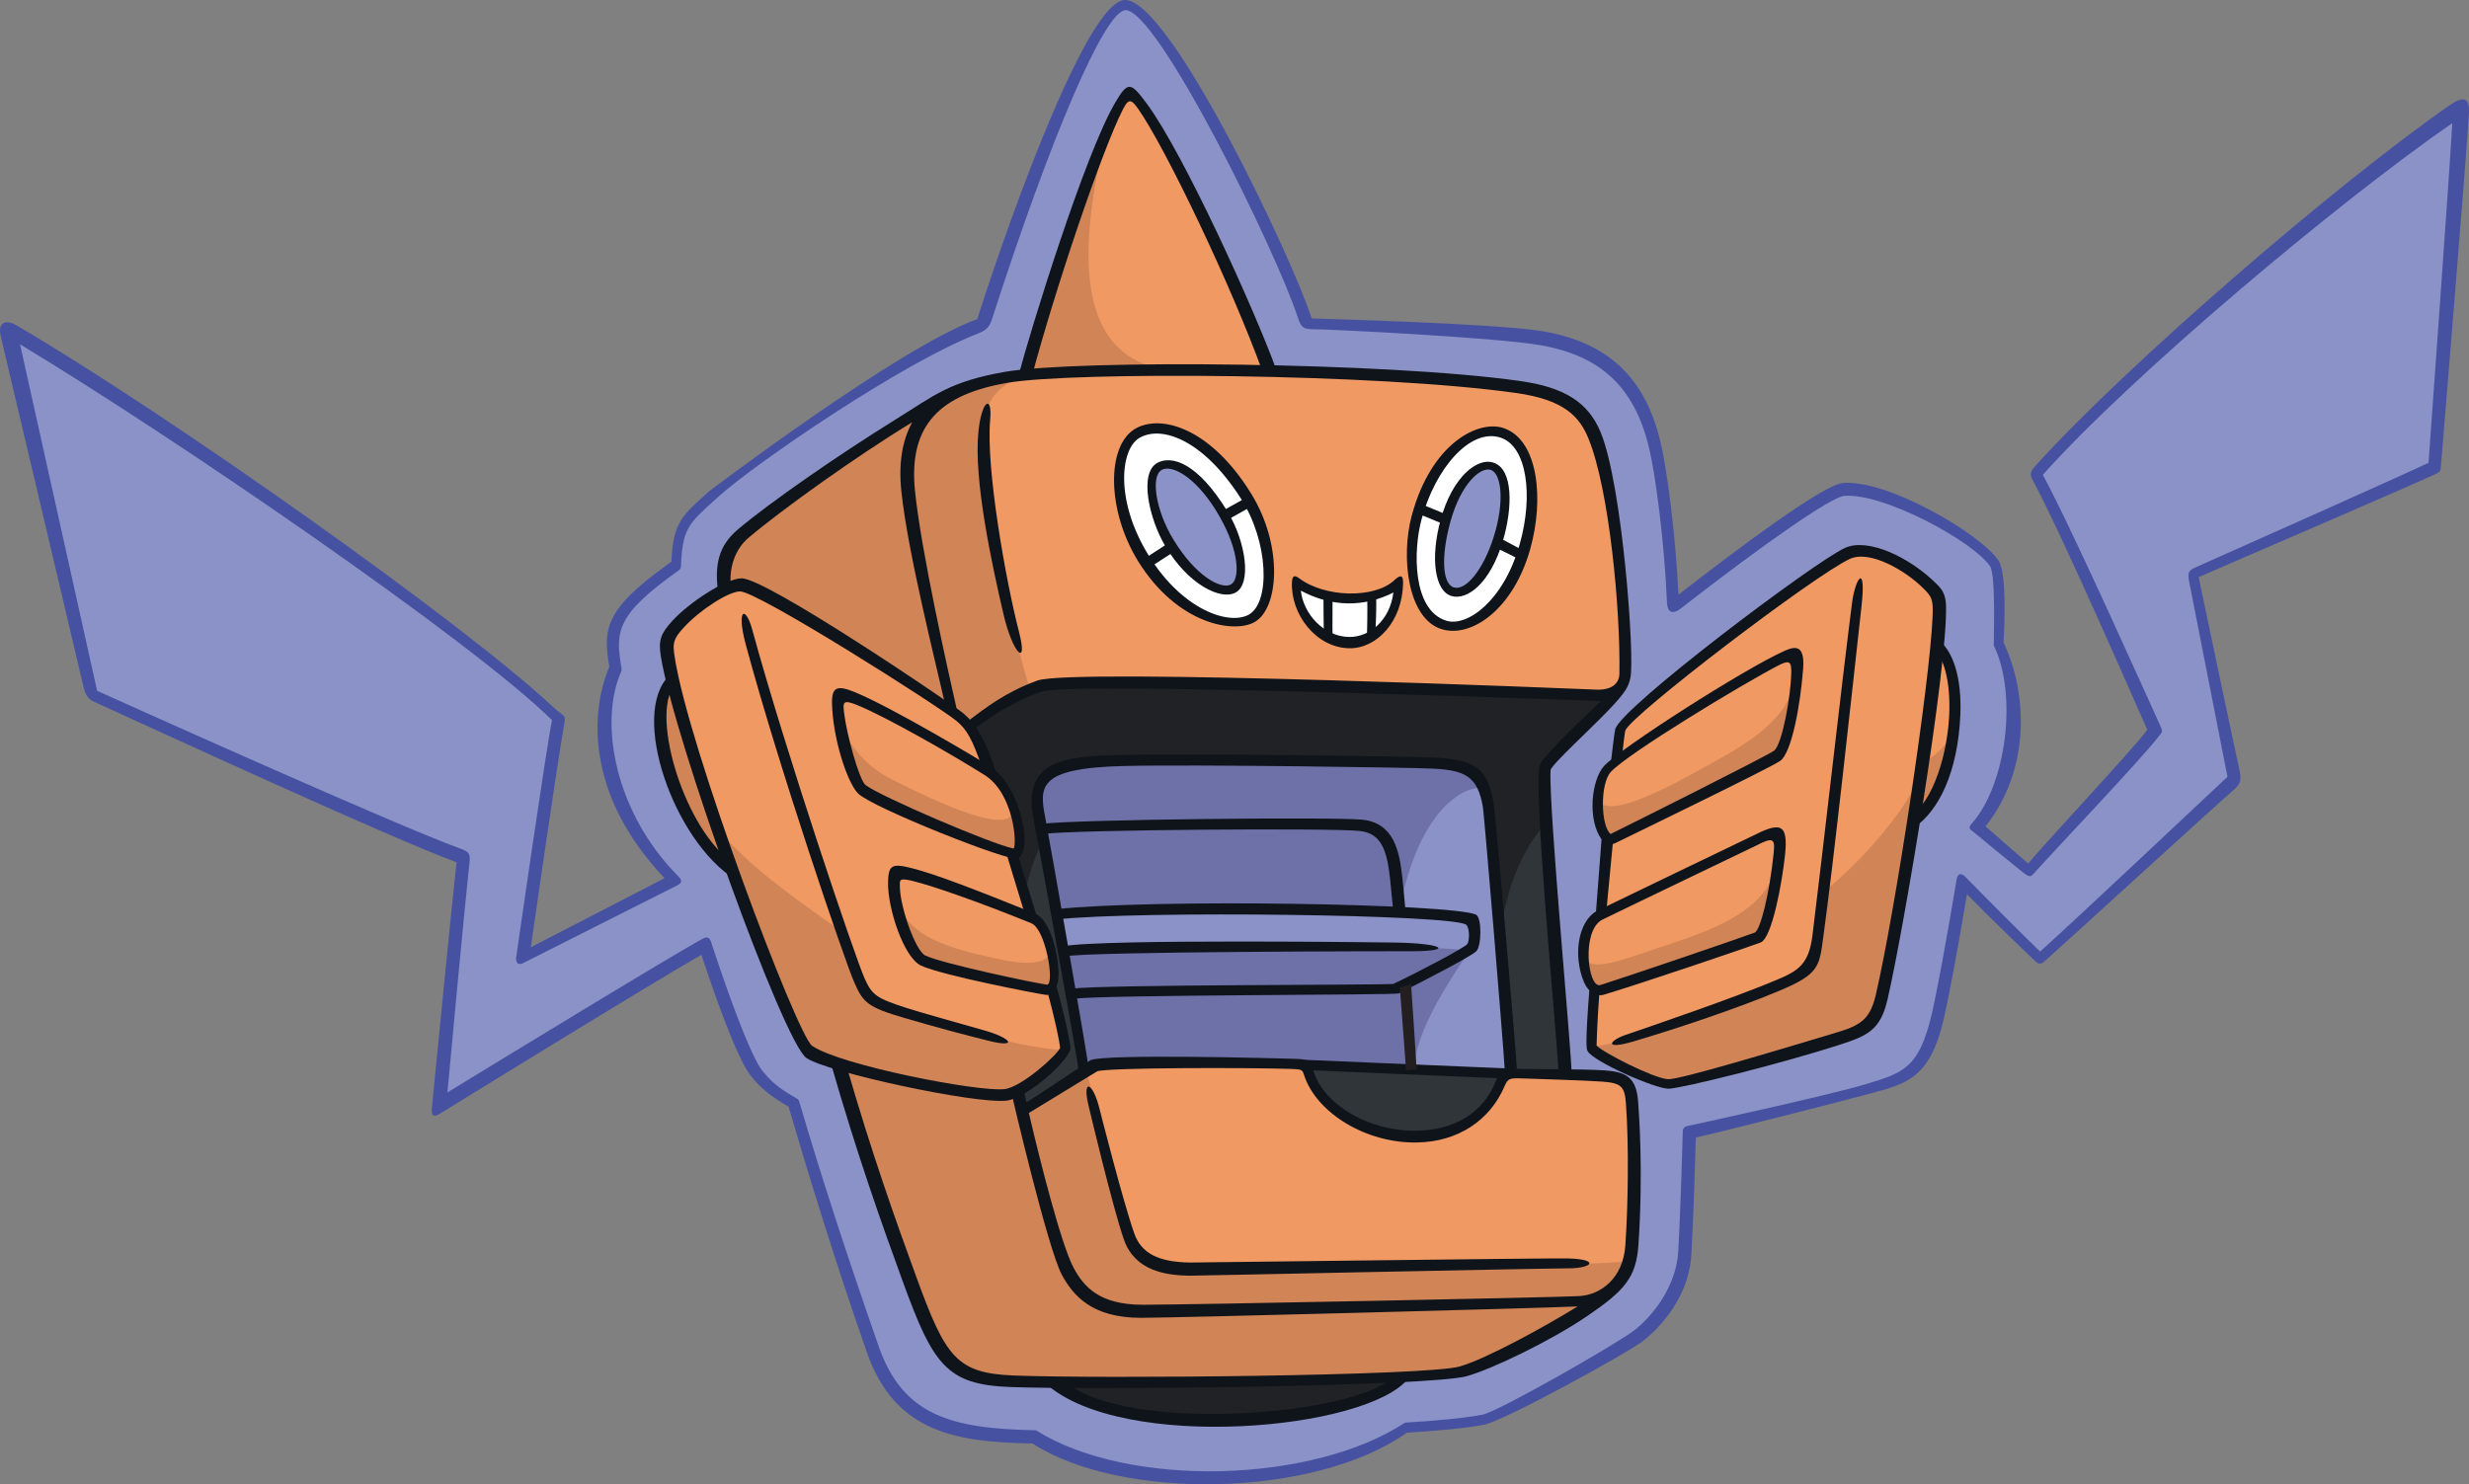 <?xml version="1.0" encoding="UTF-8"?>
<!-- Created with Inkscape (http://www.inkscape.org/) -->
<svg version="1.1" viewBox="0 0 433.96 260.95" xmlns="http://www.w3.org/2000/svg">
 <rect x="0" y="0" width="433.96" height="260.95" fill="#808080" stroke="none"/>
 <g transform="translate(102.45 -18.027)">
  <path d="m329.48 37.954c-19.731 13.378-57.764 45.092-73.965 63.41 7.042 12.672 20.059 43.105 21.126 45.075-4.054 6.074-21.126 21.75-22.357 24.754-4.826-3.907-7.764-6.336-9.504-7.748 6.156-6.96 8.503-23.112 4.022-32.337 0.378-6.648 0.263-12.607-0.739-14.051-3.283-4.76-19.287-13.362-26.444-12.738-4.153 0.345-28.644 19.55-30.121 20.699-0.427-11.228-2.035-23.506-3.267-28.595-2.462-10.21-8.191-16.595-19.878-18.614-8.47-1.444-25.558-2.167-41.415-2.873-2.462-9.159-24.786-56.549-31.697-56.007-6.911 0.542-23.637 53.184-24.655 56.369-13.198 4.498-40.512 23.243-47.225 29.268-5.417 4.859-6.747 5.794-7.026 13.001-11.244 7.945-11.605 11.211-10.407 18.155-3.857 8.585-1.921 24.885 10.325 37.114-3.775 1.904-19.534 9.98-27.101 13.674 0.345-1.51 5.056-36.277 6.402-42.186-14.084-14.084-68.778-51.51-95.813-67.629l14.1 63.411s55.351 24.983 65.462 28.348c-0.804 6.779-4.169 43.335-4.169 43.335s41.234-25.23 46.487-28.004c4.498 13.69 7.584 20.912 9.045 22.817 1.789 2.298 3.349 3.562 6.5 5.335 4.153 14.182 8.798 28.217 13.936 43.007 4.596 13.198 14.248 15.184 28.529 15.446 15.824 10.473 50.459 9.012 64.921-1.362 5.089-0.295 10.588-0.788 13.739-1.412 3.168-0.624 24.278-12.836 27.052-15.003 2.774-2.15 7.649-7.436 8.076-14.461 0.41-7.026 0.804-21.257 0.804-21.257s26.132-5.794 30.335-7.042c7.255-2.183 10.899-2.61 13.411-13.427 1.067-4.58 2.791-14.133 4.366-23.637 3.07 3.184 12.393 12.492 13.788 13.756 6.254-5.581 33.913-31.648 33.913-31.648l-7.058-35.932s40.577-18.024 42.268-19.008c0.624-10.226 4.514-59.865 4.235-61.999" fill="#8b92c7"/>
  <path d="m177.57 94.75c-1.789-4.35-4.924-7.305-13.296-8.503-25.804-3.677-88.361-6.287-100.95 2.019-4.678 3.086-6.714 8.043-5.844 16.267 1.231 11.786 5.581 30.843 7.272 38.493 0.804 0.542 2.479 1.986 2.938 2.594 3.086-2.216 7.551-4.99 12.574-6.845 5.515-2.019 88.082 0.968 97.8 1.395 1.609 0.082 2.692-0.263 3.431-0.771 1.559-1.051 1.592-2.823 1.592-2.922 0.197-11.687-1.904-32.928-5.515-41.727" fill="#f19963"/>
  <path d="m144.44 190.89c-0.542 0.312-1.083 0.624-1.658 0.952-1.198 0.689-45.814-0.394-56.697 0.87 1.116 6.123 2.052 11.359 2.446 13.739 0.558-0.345 1.034-0.624 1.379-0.837 1.444-0.903 28.217-0.771 34.57-0.558 2.052 0.066 2.643 0.197 3.135 1.707 0.722 2.183 2.167 4.153 4.087 5.794 2.791-0.033 9.159-0.098 14.396-0.115-0.181-2.84-0.886-12.131-1.658-21.553" fill="#8b92c7"/>
  <path d="m159.08 159.74c-1.149-6.599-3.267-7.14-9.603-7.485-3.184-0.181-41.759-0.755-54.415-0.46-9.898 0.23-16.907 1.346-14.396 11.671 7.551-0.722 51.264-0.755 55.876-0.263 4.76 0.492 5.696 4.498 6.221 9.242 0.181 1.773 0.394 3.923 0.624 6.287 6.812 0.345 11.589 0.755 12.426 1.133 0.788 0.345 0.936 4.399 0.279 4.793-1.904 1.133-5.991 3.037-11.655 6.238 0.771 9.422 1.428 12.344 1.609 15.184 5.745-0.016 16.398 0.706 16.957 0.706-0.476-7.452-3.71-45.765-3.923-47.045" fill="#8b92c7"/>
  <g fill="#f19963">
   <path d="m120.61 83.385c-6.32-17.153-21.7-49.097-24.622-48.998-2.528 0.082-13.723 33.65-17.958 49.622 8.634-0.821 25.361-1.034 42.58-0.624"/>
   <path d="m57.485 104.54c-0.87-8.224 1.165-13.181 5.844-16.267-10.112 4.957-27.872 17.728-34.849 23.67-1.641 1.395-3.989 4.613-3.283 9.832 0.903-0.394 1.724-0.64 2.347-0.673 3.431-0.115 30.302 17.186 37.212 21.93-1.691-7.649-6.041-26.723-7.272-38.493"/>
   <path d="m26.364 170.92c-4.366-12.295-8.519-25.344-10.374-33.519-6.451 8.158 2.429 29.908 10.374 33.519"/>
  </g>
  <path d="m155.82 179.86c-3.874-1.707-53.315-3.086-72.307-1.133 0.854 4.596 1.756 9.521 2.577 13.985 10.867-1.264 55.499-0.181 56.697-0.87 0.558-0.328 11.408-6.041 13.296-7.19 0.657-0.394 0.509-4.448-0.263-4.793" fill="#8b92c7"/>
  <path d="m142.76 172.45c-0.509-4.744-1.461-8.749-6.205-9.242-4.613-0.492-48.342-0.46-55.876 0.263 0.525 2.807 1.625 8.683 2.84 15.266 13.083-1.346 42.596-1.362 59.619-0.509-0.213-2.364-0.181-4.005-0.378-5.778" fill="#8b92c7"/>
  <path d="m82.425 191.62c-0.016 1.559-19.255-3.217-22.62-4.81-2.626-1.231-6.5-13.329-4.317-14.987 1.428-1.083 18.565 5.63 22.964 7.387-0.985-3.562-2.118-8.043-3.086-11.162-4.054-1.051-24.77-10.144-26.264-11.31-1.609-1.28-5.335-14.708-3.792-16.004 1.494-1.28 26.165 13.066 26.362 13.214-2.15-6.205-4.366-9.176-6.927-10.932-6.894-4.728-33.765-22.029-37.196-21.914-1.756 0.066-12.245 5.368-12.557 10.374-0.345 5.745 19.977 67.859 24.803 71.142 3.775 2.577 26.74 8.634 34.389 7.781 1.592-0.181 10.834-4.924 10.604-8.125-0.066-0.886-0.903-5.318-2.364-10.653" fill="#f19963"/>
  <path d="m181.5 139.4c-0.739 0.509-1.822 0.837-3.431 0.771-9.718-0.443-92.284-3.414-97.8-1.395-5.023 1.855-9.488 4.629-12.574 6.845 1.313 1.724 2.61 4.366 3.972 8.322 4.547 3.562 6.911 12.262 4.219 14.855-0.066 0.066 3.086 10.62 3.267 10.686 2.922 1.182 4.777 10.095 3.283 12.131 1.461 5.351 2.282 9.783 2.347 10.653 0.082 0.968-4.596 5.433-8.24 7.305h-0.016c0.131 0.607 0.394 1.773 0.804 3.496 2.791-1.658 8.273-4.859 11.211-6.615-0.394-2.38-8.06-44.041-8.125-44.336-1.822-9.471 4.744-10.079 14.658-10.325 12.639-0.295 51.231 0.279 54.415 0.46 6.336 0.361 8.454 0.886 9.603 7.485 0.213 1.28 3.447 39.593 3.923 47.045 2.183 0.049 5.729 0.099 9.192 0.197-0.016-8.618-3.907-42.876-3.267-53.759 0.115-1.937 9.34-9.061 12.557-13.821" fill="#30353a"/>
  <g fill="#f19963">
   <path d="m237.79 131.15c-0.689 7.764-2.347 19.878-4.186 31.648 7.731-5.039 9.898-27.002 4.186-31.648"/>
   <path d="m237.9 122.93c-1.691-3.283-10.637-9.718-15.561-7.469-5.597 2.577-39.297 27.757-39.987 30.794-0.115 0.476-0.443 2.84-0.755 5.499 5.811-4.547 23.555-15.528 29.793-18.319 1.051-0.46 1.97 0.099 1.921 2.511-0.082 4.58-1.904 13.756-3.365 14.757-1.871 1.28-26.855 13.838-29.809 15.282-0.295 0.148-0.788 8.519-1.182 12.836 2.807-1.412 23.588-11.277 26.855-12.935 4.481-2.282 4.613-1.264 4.251 2.2-0.279 2.626-1.658 13.92-3.726 14.724-1.97 0.755-22.439 7.879-28.053 9.504-0.492 0.148-1.149 9.488-0.952 9.898 0.706 1.395 12.36 6.648 13.526 6.418 5.565-1.116 20.633-5.483 29.432-8.125 4.629-1.379 6.697-2.479 7.846-7.387 2.397-10.358 12.114-65.626 9.767-70.19"/>
   <path d="m177.05 246.75c-3.989 0.23-71.749 1.559-78.627 1.559-7.584 0-10.785-2.938-12.935-6.927-2.314-4.301-6.188-19.714-8.158-28.299-0.312-1.362-0.591-2.561-0.788-3.496-0.87 0.443-1.674 0.739-2.347 0.821-5.22 0.591-20.469-2.84-28.972-5.581 4.514 15.66 8.683 27.462 12.541 38.017 5.171 14.199 7.255 17.498 18.007 17.909 1.609 0.066 73.259-0.049 78.611-1.609 5.302-1.559 19.583-9.045 22.669-12.393"/>
   <path d="m184.23 211.98c-0.263-3.628-1.395-4.416-5.023-4.695-1.855-0.131-17.219-0.509-17.564-0.525-0.657 2.265-1.674 4.136-2.938 5.647-8.273 9.947-27.708 4.662-31.073-5.647-0.509-1.51-1.1-1.641-3.152-1.707-6.353-0.197-33.109-0.345-34.57 0.558-0.345 0.213-9.8 5.794-12.59 7.469 1.986 8.569 5.844 23.998 8.158 28.283 2.15 3.989 5.368 6.944 12.951 6.944 6.861 0 72.8-1.264 76.789-1.527 3.529-0.213 8.437-2.873 8.913-9.783 0.755-11.014 0.41-20.699 0.099-25.016"/>
   <path d="m71.669 153.95c-0.197-0.148-24.868-14.494-26.362-13.214-1.527 1.297 2.2 14.724 3.808 16.004 1.477 1.165 26.822 11.425 26.92 11.392 2.085-0.886 0.181-10.62-4.366-14.182"/>
   <path d="m79.144 179.49c-2.774-1.116-22.127-8.815-23.654-7.666-2.183 1.658 1.674 13.756 4.317 15.003 3.365 1.576 21.586 5.794 22.62 4.793 1.839-1.756-0.361-10.949-3.283-12.131"/>
   <path d="m211.39 133.44c-9.406 4.202-29.58 17.416-31.796 19.878-1.904 2.118-1.264 11.031 0.607 12.131 0.23 0.148 27.872-13.46 29.727-14.741 1.477-1.018 3.283-10.177 3.381-14.773 0.049-2.397-0.87-2.955-1.921-2.495"/>
   <path d="m205.81 165.89c-3.267 1.658-27.101 13.05-27.15 13.083-3.365 1.871-3.562 11.326-0.854 12.984 1.182 0.722 26.543-8.388 28.529-9.143 2.068-0.788 3.447-12.098 3.726-14.708 0.361-3.48 0.23-4.498-4.251-2.216"/>
  </g>
  <path d="m97.265 94.594c-4.12 2.544-4.136 12.623 1.412 21.569 5.975 9.636 14.642 12.902 18.811 10.538 4.613-2.643 3.841-13.821-1.083-21.52-6.747-10.555-14.888-13.214-19.14-10.588" fill="#fff"/>
  <path d="m161.62 94.281c-5.729-1.904-12.163 4.547-14.921 14.773-1.953 7.173-0.394 17.564 5.302 18.828 3.989 0.886 10.505-3.825 13.362-13.903 2.331-8.257 1.198-18.056-3.743-19.698" fill="#fff"/>
  <path d="m159.67 100.08c-2.823-1.116-6.796 4.892-8.027 9.373-1.527 5.466-1.527 11.769 1.379 12.574 3.119 0.87 6.221-3.71 7.567-7.978 1.839-5.86 2.003-12.804-0.919-13.969" fill="#8b92c7"/>
  <path d="m101.41 100.33c-2.708 1.576-1.395 8.06 1.543 12.902 3.578 5.942 9.225 9.143 11.31 8.076 2.495-1.28 1.461-7.994-1.641-13.033-3.972-6.451-9.028-9.209-11.211-7.945" fill="#8b92c7"/>
  <path d="m125.37 120.42c4.924 3.693 15.266 3.086 18.04 0.066-0.066 4.859-3.316 10.506-8.765 10.423-4.284-0.082-9.701-4.284-9.274-10.489" fill="#fff"/>
  <path d="m83.526 261.62c11.244 9.882 47.078 6.632 59.668-0.788-9.438-0.345-55.4 0.558-59.668 0.788" fill="#30353a"/>
  <g fill="#6e71a8">
   <path d="m155.64 185.5c-0.542 0.312-12.278 6.008-12.853 6.336-1.198 0.706-45.83-0.378-56.697 0.886 1.116 6.106 2.052 11.359 2.446 13.739 0.558-0.345 1.034-0.624 1.379-0.837 1.444-0.903 28.217-0.771 34.57-0.558 2.035 0.066 2.085 0.657 3.677 0.673 6.106 0.049 12.656 0.361 17.892 0.345 0.295-5.499 3.857-12.262 9.586-20.584"/>
   <path d="m158.37 156.79c-1.313-3.841-3.66-4.251-8.897-4.53-3.184-0.181-41.759-0.755-54.399-0.46-9.915 0.23-16.924 1.33-14.396 11.655 7.534-0.706 51.264-0.739 55.876-0.246 4.744 0.492 5.696 4.498 6.205 9.242 0.197 1.773 0.41 3.907 0.624 6.287 3.792-20.962 13.674-22.997 14.987-21.947"/>
   <path d="m84.639 184.8c0.492 2.692 0.985 5.368 1.444 7.912 10.883-1.264 55.499-0.181 56.713-0.87 0.509-0.312 9.603-5.105 12.607-6.796-23.769-1.789-46.897 0.443-70.764-0.246"/>
   <path d="m142.76 172.45c-0.509-4.744-1.461-8.749-6.205-9.242-4.613-0.492-48.342-0.46-55.876 0.263 0.525 2.807 1.625 8.683 2.84 15.266 13.083-1.346 42.843-0.87 59.865 0-0.213-2.364-0.427-4.514-0.624-6.287"/>
  </g>
  <g fill="#d18456">
   <path d="m235.43 152.08c-0.558 3.907-1.198 6.714-1.822 10.719 4.136-2.692 6.861-9.225 7.452-16.349-1.576 2.987-3.644 4.744-5.63 5.63"/>
   <path d="m183.59 239.79c-9.832 0.903-78.791 2.725-82.977 0.722-0.837-0.394-2.873-1.658-3.381-2.856-4.629-10.801-7.091-26.067-8.7-31.205l-11.507 7.058-0.427-2.938s-18.253-0.706-31.418-5.089c17.154 54.169 17.006 54.743 30.581 55.269 1.609 0.066 73.259-0.066 78.611-1.625 5.794-1.691 28.742-12.344 29.218-19.337"/>
   <path d="m54.209 155c-5.056-2.594-7.485-6.418-8.585-9.127 0 2.791 1.806 9.471 3.48 11.146s26.871 11.129 26.92 11.113c1.362-0.575 1.034-4.859-0.607-8.782 1.625 5.959-9.783 1.494-21.208-4.35"/>
   <path d="m81.981 185.02c0.345 1.297-1.165 3.381-9.373 1.527-7.814-1.756-15.528-3.546-17.63-10.604 0 1.116 2.758 9.767 4.301 10.883 1.527 1.116 22.538 5.384 23.145 4.793 0.509-0.492 0.689-3.759-0.443-6.599"/>
   <path d="m50.479 193.15c-1.691-1.264-2.905-5.204-4.744-11.195-4.662-3.332-16.152-10.949-21.668-17.843 3.923 14.626 13.509 37.015 15.725 38.509 3.775 2.577 26.74 8.634 34.405 7.781 1.527-0.181 10.128-4.58 10.555-7.764-8.536-0.131-31.04-7.058-34.274-9.488"/>
   <path d="m218.35 174.62c-1.165 8.585-1.609 11.195-3.168 13.214-4.219 5.417-36.096 14.921-37.869 14.084 1.412 2.643 12.377 6.944 13.542 6.714 5.565-1.116 20.633-5.483 29.432-8.125 4.629-1.379 6.779-1.937 7.928-6.861 1.74-7.502 4.826-20.995 6.861-39.281-2.561 6.008-9.636 14.445-16.727 20.256"/>
   <path d="m92.44 39.59c-4.941 19.222-7.305 41.152 10.423 43.483l-25.246 0.854z"/>
   <path d="m195.9 153.59c-8.322 4.563-16.316 8.273-17.646 4.809 0 0-0.131 5.991 2.364 7.239l29.809-14.97s3.365-9.225 2.741-13.083c-1.74 7.469-8.503 11.195-17.268 16.004"/>
   <path d="m175.76 184.35s-0.378 6.73 2.741 7.863l27.938-9.11s3.496-4.235 3.611-13.099c-1.74 5.991-6.484 9.882-17.859 13.608-11.31 3.726-16.595 6.353-16.431 0.739"/>
   <path d="m25.215 121.85s-2.167-5.171 3.513-10.243c4.629-4.153 23.161-16.94 34.455-23.539 4.777-2.791 14.724-4.301 14.724-4.301-5.121 2.495-7.961 4.054-7.502 13.198 0.968 18.992 8.191 42.35 8.191 42.35l-10.276 6.336s-37.918-24.786-39.872-24.918c-1.97-0.148-3.234 1.116-3.234 1.116"/>
   <path d="m26.364 170.92c-4.366-12.295-8.519-25.344-10.374-33.519-6.451 8.158 2.429 29.908 10.374 33.519"/>
  </g>
  <path d="m181.5 139.4c-0.739 0.509-1.822 0.837-3.431 0.771-9.718-0.443-92.284-3.414-97.8-1.395-5.023 1.855-9.488 4.629-12.574 6.845 1.313 1.724 2.61 4.366 3.972 8.322 1.904 1.494 6.484 8.437 4.251 14.905 0.558 3.02 1.182 4.76 1.839 7.666-0.115-2.692 1.28-6.927 3.267-11.326-1.986-7.485-0.312-10.226 2.085-11.572 2.643-1.477 6.861-1.691 11.966-1.822 12.639-0.295 51.231 0.279 54.415 0.46 6.336 0.361 8.454 0.886 9.603 7.485 0.131 0.788 1.116 9.094 2.2 22.111 1.477-10.095 4.81-15.545 8.273-19.55-0.41-6.254-0.821-5.762-0.624-9.077 0.115-1.937 9.34-9.061 12.557-13.821" fill="#212226"/>
  <path d="m83.526 261.62c11.244 9.882 47.078 6.632 59.668-0.788-9.438-0.345-55.4 0.558-59.668 0.788" fill="#212226"/>
  <g fill="#0f141b">
   <path d="m142.57 259.84c-5.335 6.878-47.833 10.653-58.256 0.689-0.361-0.345-3.332 0.41-2.955 0.739 13.329 12.065 56.631 8.257 63.804-0.985 0.295-0.394-2.298-0.837-2.594-0.443"/>
   <path d="m184.12 137.15c0.772-3.743-1.412-33.798-5.22-43.089-2.183-5.318-6.385-7.945-14.15-9.045-23.26-3.332-77.954-3.808-90.61-1.609-9.75 1.707-12.41 4.169-19.189 8.372-9.832 6.09-22.226 14.658-27.741 19.353-3.381 2.873-4.038 6.172-3.48 10.752 0.033 0.279 2.298-0.46 2.265-0.837-0.443-5.023 2.183-7.699 3.053-8.421 5.712-4.859 18.992-14.379 28.841-20.371-1.674 3.037-2.462 7.009-1.904 12.213 1.116 10.653 6.008 29.941 7.896 38.361l2.035 0.804c-1.904-8.404-6.435-28.644-7.534-39.199-1.264-11.983 4.728-17.104 16.218-19.107 11.474-1.986 64.855-1.707 89.543 1.806 8.224 1.182 10.982 4.038 12.59 7.961 3.66 8.93 5.647 30.105 5.45 41.365-0.033 1.871-1.543 2.922-4.071 2.807-0.919-0.033-92.038-3.857-98.243-1.592-5.811 2.134-9.159 4.875-12.131 7.075-0.394 0.295 0.673 1.74 1.083 1.444 2.84-2.101 6.172-4.53 11.737-6.566 5.089-1.871 98.276 1.658 98.358 1.658-2.183 2.134-6.041 5.679-8.536 8.454-2.232 2.495-2.429 2.347-2.429 5.827 0.016 11.983 3.578 48.539 3.529 51.181-0.016 0.492 2.298 0.607 2.298 0.098 0.082-3.201-4.071-47.028-3.693-53.447 0.148-0.903 6.632-6.829 10.144-10.473 3.053-3.201 3.562-4.169 3.89-5.778"/>
   <path d="m99.045 36.154c-2.725-3.66-3.234-3.923-5.466-0.115-5.401 9.159-14.921 40.085-16.957 47.816-0.148 0.558 2.101 1.083 2.249 0.525 4.054-15.348 12.41-40.052 16.07-47.176 0.952-1.855 1.428-1.756 2.594-0.131 4.777 6.747 16.415 31.04 22.045 46.618 0.164 0.476 2.479-0.164 2.314-0.624-3.759-10.391-16.316-38.148-22.849-46.914"/>
   <path d="m69.517 93.957c-0.854 8.519 2.397 23.391 4.399 32.009 1.658 7.141 4.366 9.438 2.758 3.234-2.331-8.995-5.86-28.874-5.089-37.344 0.41-4.498-1.494-3.611-2.068 2.101"/>
   <path d="m94.697 150.76c-9.521 0.23-17.531 0.64-15.512 11.096 0.952 4.99 7.797 42.531 7.961 44.451 0.033 0.492 1.839 0.345 1.789-0.148-0.181-2.249-6.878-40.249-7.633-44.205-1.067-5.565-1.559-8.897 13.788-9.258 12.607-0.295 51.132 0.279 54.333 0.46 5.515 0.295 7.83 1.264 8.765 6.73 0.213 1.231 3.529 40.742 3.874 46.749 0.016 0.492 2.167 0.378 2.134-0.115-0.279-5.056-3.808-45.551-4.087-47.078-1.034-5.975-2.61-7.797-10.423-8.24-3.217-0.181-42.367-0.739-54.99-0.443"/>
   <path d="m144.01 172.18c-0.492-4.547-1.477-9.471-7.009-10.046-4.81-0.509-50.837-0.049-56.352 0.739-0.492 0.066-0.23 1.838 0.263 1.773 5.45-0.771 50.771-1.051 55.548-0.542 3.825 0.394 4.859 3.267 5.417 8.454 0.181 1.674 0.378 3.66 0.575 5.827h2.15c-0.197-2.314-0.394-4.432-0.591-6.205"/>
   <path d="m83.12 177.87c-0.492 0.049-0.295 1.839 0.197 1.789 14.576-1.559 69.862-0.87 71.946 0.952 0.607 0.542 0.591 2.758 0.197 3.365-0.378 0.607-8.24 4.76-13.017 7.026-1.083 0.23-50.41 0.082-56.598 0.837-0.492 0.066-0.279 1.855 0.213 1.789 6.09-0.739 56.713-0.64 57.353-0.952 4.465-2.232 12.525-6.418 13.591-7.387 0.985-0.919 1.018-5.991-0.033-6.467-4.399-1.937-56.516-2.807-73.85-0.952"/>
   <path d="m84.294 184.42c-0.476 0.115-0.082 1.855 0.394 1.756 3.923-0.903 59.832-0.919 59.832-0.919 8.979 0.115 7.058-1.412-1.937-1.527 0 0-52.183-0.706-58.289 0.689"/>
   <path d="m88.879 212.41s4.219 17.876 6.238 23.605c1.953 5.499 7.452 6.221 11.425 6.287 1.231 0.016 57.009-1.198 66.89-1.297 3.956-0.049 5.401-1.576-0.328-1.74-2.758-0.082-65.134 0.739-66.447 0.722-5.515-0.082-8.519-1.641-9.734-5.089-2.003-5.647-6.106-21.881-6.106-21.881-1.182-4.859-3.119-5.466-1.937-0.607"/>
   <path d="m28.646 131.41c5.844 21.651 17.35 55.482 19.058 59.34 1.559 3.513 2.265 4.333 8.798 6.238 5.696 1.658 9.915 2.807 14.954 4.054 5.039 1.231 3.923-0.509-0.985-1.888-4.317-1.215-11.523-3.25-13.591-3.923-5.22-1.691-6.057-2.232-7.37-5.204-1.756-3.972-13.92-39.987-19.747-61.326-1.165-4.268-2.856-3.743-1.116 2.708"/>
   <path d="m74.442 168.09 3.496 11.474c-0.148-0.46 1.97 0.607 1.97-0.016l-3.595-11.704c-0.148-0.476-2.019-0.23-1.871 0.246"/>
   <path d="m27.829 119.7c-2.84 0.099-9.176 4.268-12.098 7.469-2.052 2.265-2.495 3.381-2.019 6.303 2.397 14.757 21.52 67.793 25.591 70.567 3.66 2.495 29.58 8.109 35.161 7.485 3.644-0.41 11.375-7.337 11.228-9.324-0.082-1.001-0.886-5.236-2.495-10.916-0.131-0.476-1.74 0.394-1.724 0.476 1.51 5.335 2.298 9.389 2.413 10.473-0.476 1.231-6.747 6.927-9.8 7.272-4.58 0.509-28.726-4.153-33.798-7.617-2.676-1.904-21.848-52.724-24.179-68.532-0.312-2.15-0.312-2.905 1.592-4.974 2.807-3.086 7.797-6.303 9.882-6.385 3.053-0.099 35.144 20.289 38.132 22.817 1.674 1.412 2.676 2.905 4.58 8.519 0.148 0.476 2.544 1.149 2.397 0.689-1.839-5.909-3.66-8.749-5.811-10.588-1.674-1.412-34.717-23.884-39.051-23.736"/>
   <path d="m49.665 156.03c-1.133-0.985-3.316-8.913-3.759-12.738-0.197-1.74-0.246-2.347 2.265-1.33 5.269 2.15 16.94 8.864 22.423 12.311 5.121 3.217 5.729 12.048 5.121 12.935-3.726-0.706-23.572-9.225-26.05-11.178m-1.855-16.316c-3.07-1.264-4.071-0.952-4.022 1.921 0.115 6.074 2.626 13.903 4.58 15.89 2.462 2.479 26.576 12.048 28.004 11.441 0.804-0.345 1.116-1.198 1.231-2.577 0.295-3.693-1.871-11.014-6.057-13.641-1.576-0.985-17.104-10.309-23.736-13.033"/>
   <path d="m81.656 191.15h-0.016c-2.003-0.246-18.303-3.66-21.454-5.138-1.724-0.821-4.383-8.421-4.465-11.934-0.016-1.313-0.263-1.756 2.068-1.215 3.956 0.936 12.902 4.169 21.011 7.469 2.511 1.001 4.104 10.325 2.856 10.817m-2.167-12.492c-10.226-4.136-17.515-6.944-21.52-7.961-3.677-0.952-4.268-0.607-4.333 2.446-0.082 4.58 2.758 13.214 5.794 14.642 3.628 1.707 20.354 4.941 21.979 5.154 0.394 0.049 1.543-0.181 2.052-2.134 0.607-2.364-0.722-10.817-3.972-12.147"/>
   <path d="m15.192 136.78c-6.993 6.763 0.722 29.038 11.589 35.866 0.427 0.263-0.706-3.168-1.001-3.398-8.322-6.336-14.265-26.674-9.258-31.254 0.361-0.328-0.968-1.559-1.33-1.215"/>
   <path d="m238.05 120.81c-4.744-4.809-12.196-8.306-16.234-6.451-5.368 2.446-39.51 28.168-40.364 31.878-0.049 0.213-0.164 0.624-0.689 5.22-0.049 0.492 1.724 0.689 1.789 0.197 0.443-3.907 0.607-4.941 0.673-5.204 1.018-2.708 33.142-27.249 39.478-30.17 3.546-1.609 9.767 2.085 12.82 5.105 1.543 1.51 1.839 1.97 1.707 5.006-0.476 11.605-6.517 51.592-9.98 66.529-1.051 4.481-2.807 5.417-7.223 6.73-10.292 3.086-27.462 8.273-29.35 8.109-2.708-0.246-11.507-4.76-12.508-5.926 0-0.099 0.082-3.956 0.542-9.915v-0.082c0-0.46-1.756-0.558-1.789-0.066-0.788 10.046-0.509 10.686-0.345 11.014 0.936 1.855 11.983 6.714 14.297 6.648 2.314-0.082 19.616-4.35 30.121-7.764 4.777-1.543 7.058-2.544 8.306-7.896 2.922-12.639 10.522-58.076 10.292-69.172-0.049-2.003-0.657-2.905-1.543-3.792"/>
   <path d="m178.04 178.68c-0.049 0.492 1.74 0.657 1.789 0.164l1.297-13.624c-0.049 0.492-2.101 0.427-2.052-0.066z"/>
   <path d="m237.17 131.8c2.068 1.625 3.217 6.123 2.987 11.737-0.279 6.894-2.741 15.299-6.894 18.056-0.41 0.279 0.213 2.249 0.624 1.986 4.432-2.938 7.813-9.882 8.224-19.96 0.246-6.385-1.231-11.047-3.825-13.083-0.394-0.312-1.51 0.952-1.116 1.264"/>
   <path d="m223.08 123.96c-1.724 13.329-5.286 45.092-6.976 58.585-0.64 5.056-2.528 6.188-6.385 7.797-7.354 3.102-22.193 8.175-26.428 9.619-3.02 1.034-3.841 2.692 1.33 1.165 7.485-2.2 18.401-5.86 25.788-8.963 6.845-2.889 6.911-4.219 7.584-9.209 1.937-14.133 5.023-42.826 6.73-58.223 0.903-8.01-1.083-5.056-1.641-0.771"/>
   <path d="m212.39 136.35c-0.082 4.038-1.559 12.344-2.971 13.624-1.724 1.182-25.344 12.984-28.792 14.675-1.724-1.428-1.871-8.798 0.033-10.899 2.889-3.201 23.211-15.512 29.547-18.779 1.937-0.985 2.216-0.558 2.183 1.379m-1.1-3.94c-7.305 3.267-29.038 17.219-31.812 20.289-2.232 2.462-2.971 9.521-0.378 12.951 0.607 0.804 1.461 1.034 2.282 0.64 2.791-1.379 27.101-13.148 29.038-14.478 2.052-1.412 3.578-9.898 4.054-16.201 0.295-3.989-1.149-4.104-3.184-3.201"/>
   <path d="m206.21 166.69c2.938-1.51 3.365-1.313 3.086 1.313-0.739 7.14-2.298 13.394-3.299 13.969-2.052 0.788-21.536 7.436-27.134 9.225-2.232 0.706-3.398-9.422 0.23-11.441 0.46-0.263 27.117-13.066 27.117-13.066m-0.821-1.609s-26.691 12.836-27.183 13.099c-3.332 1.855-4.186 7.896-2.265 12.475 0.771 1.871 2.249 2.61 3.431 2.265 5.663-1.658 25.607-8.421 27.626-9.192 2.019-0.771 3.792-10.604 4.301-15.446 0.607-5.811-1.083-5.647-5.909-3.201"/>
   <path d="m115.66 105.67c4.859 7.6 5.22 18.22 1.395 20.404-3.414 1.937-11.638-0.739-17.597-10.374-5.942-9.586-4.99-18.598-1.724-20.633 3.743-2.314 11.146 0 17.925 10.604m-18.565-12.278c-5.121 2.987-5.006 14.429 0.525 23.342 6.911 11.113 16.874 12.722 20.469 10.637 4.219-2.413 5.056-13.345-0.624-22.554-7.075-11.507-15.84-14.051-20.371-11.425"/>
   <path d="m151.75 127.15c-5.975-1.871-5.827-12.377-4.333-17.859 2.38-8.831 8.519-16.103 13.92-14.314 4.547 1.527 5.778 10.062 3.316 18.746-2.856 10.029-9.258 14.56-12.902 13.427m-6.074-18.45c-1.953 7.305-0.706 18.188 5.335 19.96 5.154 1.527 12.525-3.463 15.512-14.166 2.429-8.683 1.412-18.877-4.465-21.126-4.53-1.74-12.968 2.544-16.382 15.331"/>
   <path d="m153.12 121.31c-2.035-0.558-2.364-5.318-0.624-11.622 1.822-6.55 5.171-9.537 6.993-9.077 1.953 0.492 2.594 5.581 0.558 11.934-1.822 5.696-4.859 9.34-6.927 8.765m-2.347-11.95c-1.871 6.812-1.034 12.557 1.871 13.444 2.708 0.821 6.812-2.101 9.061-9.701 1.756-5.942 1.773-12.508-1.559-13.706-2.938-1.083-7.354 2.561-9.373 9.964"/>
   <path d="m111.86 108.75c3.677 6.418 3.595 11.244 2.003 12.048-1.674 0.854-6.106-1.346-10.144-8.027-3.02-5.023-3.956-10.982-2.003-12.114 1.904-1.1 6.369 1.494 10.144 8.092m-10.899-9.34c-3.267 1.806-1.412 9.849 1.362 14.56 4.104 6.894 9.783 9.603 12.36 8.257 2.922-1.51 1.839-8.946-1.297-14.117-5.368-8.897-9.98-10.046-12.426-8.7"/>
   <path d="m116.45 105.59-3.808 2.134c0.443-0.23 1.346 1.313 0.903 1.559l3.693-2.068c0.427-0.246-0.361-1.871-0.788-1.625"/>
   <path d="m98.866 116.13c-0.41 0.263 0.657 1.707 1.083 1.444l3.808-2.462c-0.427 0.279-1.362-1.264-0.952-1.527z"/>
   <path d="m160.74 114.44c0.968 0.476 3.431 1.691 3.546 1.773 0.624 0.345 0.607-1.756 1.018-1.477-1.313-0.525-2.528-1.313-3.792-1.921-0.46-0.213-1.215 1.412-0.771 1.625"/>
   <path d="m147.03 108.42 4.054 1.674c0.361 0.181 0.919-1.674 0.771-1.592l-4.169-1.707c-0.525-0.263-1.116 1.428-0.657 1.625"/>
   <path d="m134.66 130.01c-4.498-0.082-8.027-4.104-8.47-8.142 5.466 2.922 11.129 2.938 16.267 0.328-0.607 4.875-4.186 7.879-7.797 7.813m-10.029-9.652c-0.279 5.581 4.186 11.54 10.062 11.638 4.842 0.082 9.373-4.711 9.471-11.49 0.033-1.674-0.722-1.248-1.576-0.443-3.463 3.201-12.131 3.053-16.677-0.361-0.804-0.607-1.231-0.509-1.28 0.657"/>
   <path d="m130.18 122.78c-0.033 0.673 0.033 5.581 0.049 6.599 0.016 0.345 1.592 1.133 1.543 0.607-0.066-1.018 0.033-6.779-0.033-7.321-0.049-0.492-1.543-0.378-1.559 0.115"/>
   <path d="m137.83 122.82c0.049 0.263 0.099 2.462-0.016 7.075l1.477-0.722c0.049-0.985 0.263-4.563 0.099-6.664-0.033-0.476-1.641-0.164-1.559 0.312"/>
  </g>
  <path d="m-10.451 187.32 27.101-13.674c0.821-0.427 0.755-0.936 0.23-1.444-11.375-11.375-14.084-27.298-10.144-36.113 0.082-0.164 0.099-0.345 0.066-0.525-1.1-6.451-1.1-9.389 10.062-17.268 0.213-0.164 0.361-0.427 0.378-0.706 0.246-6.566 1.264-7.469 6.156-11.852l0.558-0.509c6.418-5.745 32.009-23.342 45.486-28.562 1.674-0.657 2.068-1.33 2.479-2.577 10.391-32.222 19.763-53.972 23.391-54.267 5.532-0.427 26.428 42.038 30.367 54.07 0.591 1.773 0.985 2.035 2.905 2.019 2.085-0.016 31.5 1.395 39.625 2.791 10.686 1.839 16.595 7.37 19.156 17.941 1.198 4.974 2.725 16.694 3.184 27.364 0.066 1.461 0.788 2.265 2.479 0.952 15.217-11.835 26.428-19.55 28.66-19.747 6.927-0.591 22.702 8.01 25.64 12.36 1.083 1.625 0.591 13.788 0.657 13.936 4.202 8.618 2.232 24.425-3.89 31.336-0.624 0.722-0.361 0.903 0.115 1.28 0 0 8.24 6.779 9.028 7.37 1.264 0.968 1.297 0.657 2.462-0.657 3.217-3.578 17.761-18.877 21.159-23.194 0.837-1.051 0.886-0.952 0.328-2.167-2.035-4.448-15.775-35.193-20.584-43.975 15.578-17.433 51.723-47.816 71.963-61.818-0.246 5.581-4.104 58.699-4.169 59.701-3.529 1.724-29.924 13.493-41.119 18.467-1.231 0.558-1.215 1.116-0.919 2.594 1.231 6.303 6.533 33.306 6.697 34.143-3.184 2.987-26.264 24.737-32.928 30.729-2.38-2.282-10.259-10.161-13.148-13.148-0.509-0.542-1.313-0.837-1.527 0.476-1.822 10.883-3.414 19.484-4.35 23.572-2.249 9.652-5.006 10.391-11.54 12.393-6.533 1.986-31.27 7.354-31.533 7.403-0.41 0.099-0.706 0.443-0.706 0.854 0 0.148-0.394 14.297-0.804 21.224-0.361 6.041-4.399 11.228-7.731 13.821-3.02 2.347-23.834 14.264-26.674 14.823-2.758 0.542-7.846 1.067-13.608 1.395-16.152 10.686-48.588 11.622-64.871 1.346-15.036-0.263-23.44-2.643-27.675-14.839-5.909-16.989-10.21-30.236-13.936-42.958-0.066-0.213-0.213-0.41-0.41-0.525-3.119-1.756-4.563-2.955-6.238-5.105-1.264-1.641-4.251-8.404-8.897-22.554-0.164-0.492-0.575-0.886-1.28-0.509-4.728 2.495-37.574 22.554-45.009 27.101 0.64-6.993 3.037-32.649 3.874-40.364 0.131-1.297 0.164-1.871-1.395-2.429-11.458-4.136-59.307-25.689-64.051-27.823-0.181-0.837-12.689-57.124-13.542-60.915 27.232 16.431 79.251 52.068 93.499 66.07-0.985 4.728-6.32 41.825-6.32 41.891 0 0.985 0.542 1.182 1.297 0.804m105.61-169.29c-6.369 0.509-19.14 35.177-25.853 56.106-13.591 4.826-47.111 30.253-47.111 30.253-4.859 4.366-6.32 5.483-6.648 12.393-8.601 6.139-11.343 9.603-11.343 14.297 0 1.28 0.181 2.659 0.443 4.186-3.152 7.354-4.547 22.111 9.701 37.147-1.248 0.64-20.814 10.785-23.506 12.147 0.23-1.477 4.301-30.056 5.745-38.444 0.476-2.741 0.46-1.674-1.921-3.89-15.972-14.905-67.514-51.346-94.123-66.956-2.183-1.28-3.48-0.41-2.823 2.052 0.246 0.919 14.379 60.948 14.527 61.556 0.345 1.428 0.952 2.232 2.052 2.626 7.157 3.234 52.659 24.245 63.493 28.102-0.903 8.076-4.317 43.04-4.35 43.401l-0.016 0.082c0 0.607 0.016 1.609 1.379 0.771 0.394-0.246 38.164-23.539 46.027-27.971 3.89 11.786 6.845 18.91 8.585 21.142 1.74 2.265 3.66 3.775 6.73 5.548 3.71 12.639 7.896 26.313 13.756 43.171 4.99 14.363 16.119 15.807 29.12 16.054 15.594 10.095 49.589 9.586 65.807-1.904 5.745-0.328 10.834-0.854 13.624-1.412 3.463-0.673 25.18-12.59 27.954-14.757 1.33-1.034 7.912-6.566 8.421-15.134 0.361-6.074 0.706-17.63 0.788-20.584 4.136-0.919 24.146-5.975 30.45-7.682 6.303-1.724 10.637-2.462 13.115-13.132 0.903-3.907 2.397-11.852 4.087-21.947 3.726 3.808 10.949 10.785 12.229 11.95 0.345 0.312 0.87 0.312 1.215 0 5.581-4.974 28.726-26.182 33.503-30.367 0.919-0.804 1.395-1.494 0.952-3.431-0.575-2.528-6.944-32.731-7.173-33.913 5.302-2.347 40.479-17.416 42.104-18.368 0.246-0.148 0.427-0.427 0.443-0.722 0 0 4.744-57.501 4.957-62.573 0.099-2.528-0.886-3.037-3.349-1.33-20.24 14.068-57.107 45.962-72.849 63.427-1.1 1.231-0.968 1.625-0.279 2.905 5.121 9.471 19.452 42.465 19.944 43.499-2.216 3.119-19.583 21.635-20.913 23.522-1.297-1.067-7.272-6.353-7.518-6.55 7.6-9.57 7.666-22.718 3.168-32.337 0.148-2.692 0.607-12.213-0.903-14.412-3.332-4.826-19.599-14.281-27.331-13.608-3.578 0.295-19.025 11.966-28.907 19.632-0.509-10.604-2.003-22.078-3.201-27.019-2.708-11.211-9.242-17.334-20.601-19.287-8.224-1.412-40.2-2.232-40.676-2.265-3.053-9.865-25.065-56.582-32.928-55.975" fill="#4652a1"/>
  <path d="m161.97 206.78-0.115 0.575c-4.169 15.118-30.614 12.459-35.029-1.953z" fill="#30353a"/>
  <path d="m162.15 205.85-35.111-1.494c-0.492-0.016-0.591 1.773-0.099 1.789l35.128 1.494c0.492 0.033 0.575-1.773 0.082-1.789" fill="#0f141b"/>
  <path d="m183.23 236.94c-0.394 5.86-4.35 8.716-8.076 8.946-3.628 0.23-68.893 1.527-76.723 1.527-7.617 0-10.358-3.119-12.163-6.467-2.167-4.022-5.86-18.549-7.879-27.249 0.936-0.575 11.999-7.321 11.999-7.321 1.773-0.673 26.247-0.673 34.061-0.427 1.986 0.066 2.019 0.164 2.314 1.1 2.183 6.664 10.916 12.016 19.878 11.835 7.206-0.131 12.804-3.907 15.364-9.915 0.525-1.198 0.772-1.412 2.61-1.362 3.66 0.115 11.474 0.361 14.527 0.575 3.349 0.246 3.972 0.837 4.186 3.857 0.542 7.387 0.378 17.941-0.099 24.901m2.249-25.197c-0.312-4.35-2.134-5.253-5.86-5.532-3.972-0.279-13.132-0.164-15.496-0.295-2.495-0.148-2.741-0.246-3.66 2.15-2.15 5.548-7.223 8.634-13.854 8.749-8.224 0.164-16.185-4.383-18.138-10.325-0.739-2.298-0.968-2.232-3.972-2.331-2.101-0.066-33.355-0.919-35.341 0.295 0 0-9.619 6.435-11.195 7.387-0.23-1.001-0.427-1.904-0.591-2.626-0.098-0.492-2.118 0.673-2.101 0.739 0.181 0.821 6.435 27.577 8.913 32.189 1.986 3.66 5.302 7.567 13.887 7.567 5.877 0 69.599-1.674 76.772-2.003-5.991 3.693-16.07 9.209-20.716 10.555-5.679 1.658-62.951 2.183-78.332 1.592-10.144-0.394-12.032-3.201-17.186-17.318-3.628-9.947-7.863-21.815-12.344-37.36-0.099-0.312-2.807-0.689-2.676-0.213 4.613 16.054 8.946 28.25 12.656 38.411 5.318 14.609 7.699 18.073 18.811 18.5 14.527 0.558 74.195-0.115 80.367-1.921 4.547-1.313 14.675-6.188 21.06-10.522 6.648-4.514 8.651-6.829 9.045-12.541 0.886-13.001 0.082-23.227-0.049-25.148" fill="#0f141b"/>
  <path d="m146.54 206.04c-0.246-4.038-0.591-9.537-0.985-15.151-0.591 0.41-1.33 0.575-1.97 0.771 0.427 5.384 0.821 10.637 1.1 14.511z" fill="#231f20"/>
 </g>
</svg>
